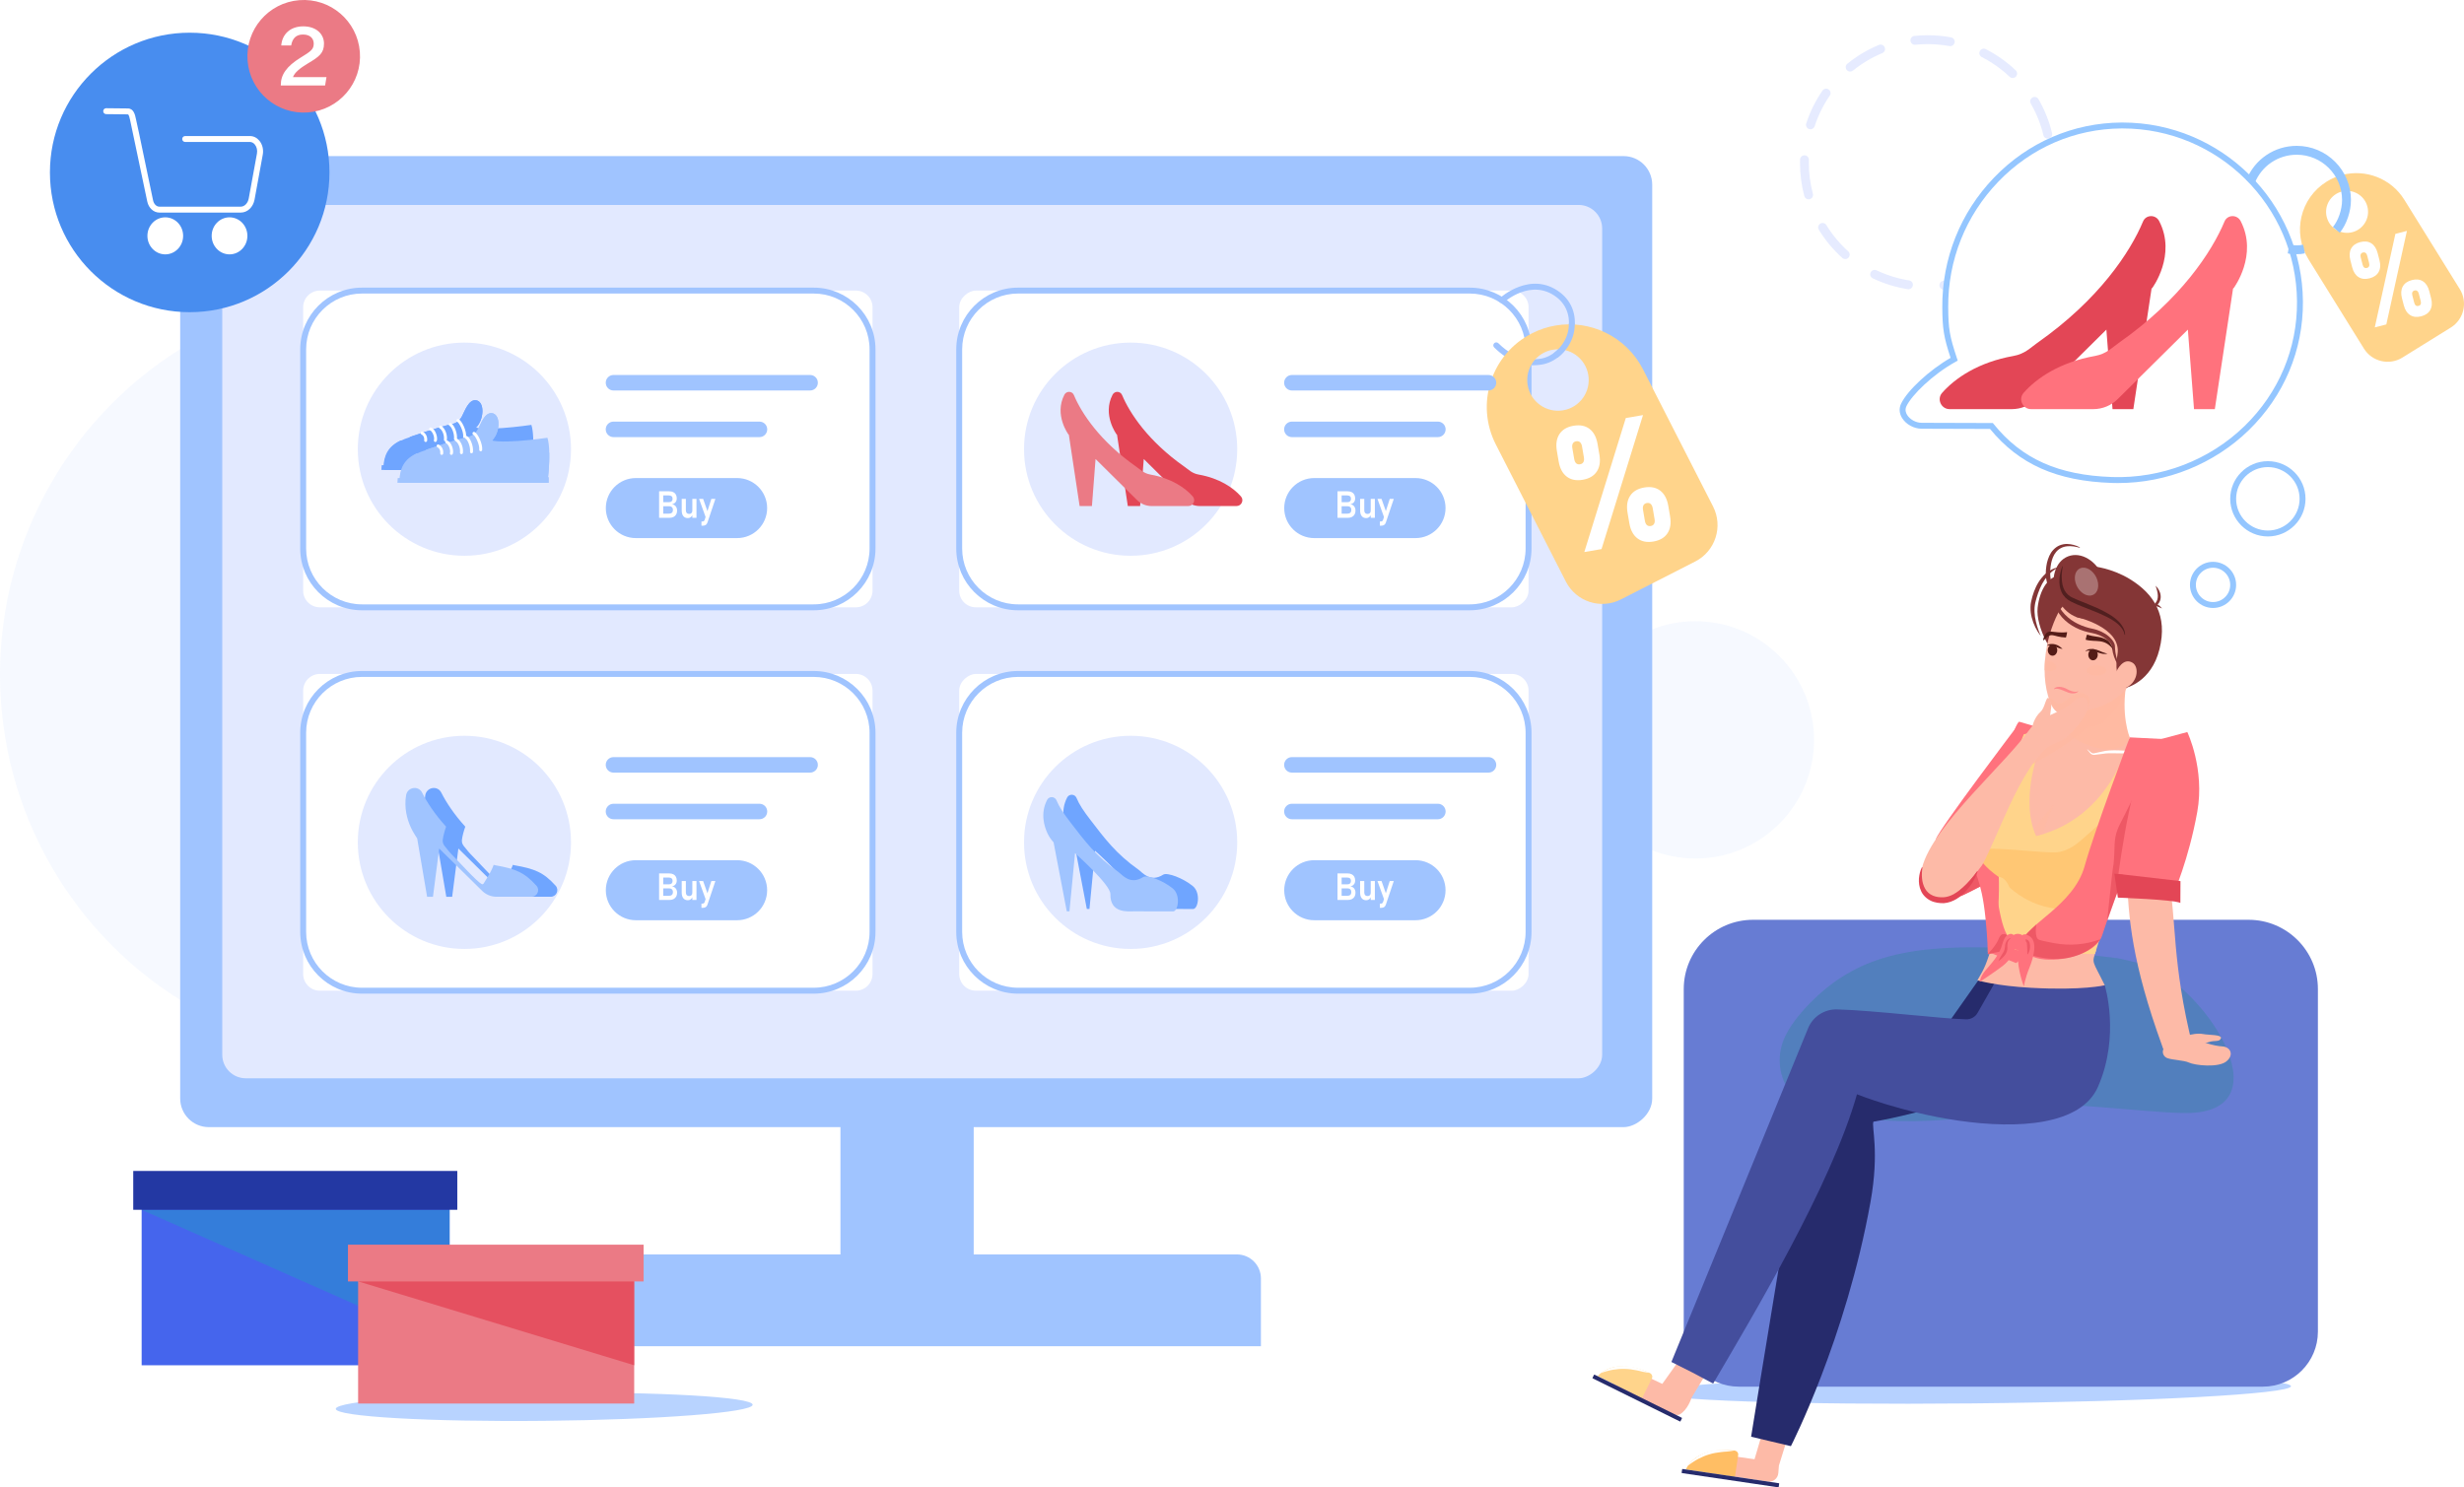 <?xml version="1.0" encoding="UTF-8"?>
<svg xmlns="http://www.w3.org/2000/svg" xmlns:xlink="http://www.w3.org/1999/xlink" viewBox="0 0 2934.37 1771.54">
  <defs>
    <style>
      .cls-1, .cls-2, .cls-3, .cls-4, .cls-5, .cls-6, .cls-7, .cls-8, .cls-9, .cls-10, .cls-11, .cls-12, .cls-13, .cls-14, .cls-15, .cls-16, .cls-17, .cls-18, .cls-19, .cls-20, .cls-21, .cls-22, .cls-23, .cls-24, .cls-25, .cls-26, .cls-27, .cls-28, .cls-29, .cls-30, .cls-31, .cls-32, .cls-33, .cls-34, .cls-35, .cls-36, .cls-37, .cls-38 {
        stroke-width: 0px;
      }

      .cls-1, .cls-24 {
        fill: #a0c4ff;
      }

      .cls-2, .cls-39, .cls-8, .cls-13, .cls-14, .cls-16, .cls-17, .cls-25, .cls-28, .cls-40, .cls-33 {
        mix-blend-mode: multiply;
      }

      .cls-2, .cls-17, .cls-28 {
        opacity: .5;
      }

      .cls-2, .cls-22 {
        fill: #6fa5ff;
      }

      .cls-3 {
        fill: #24858b;
      }

      .cls-3, .cls-41, .cls-34 {
        opacity: .3;
      }

      .cls-39, .cls-16 {
        opacity: .7;
      }

      .cls-4 {
        fill: #2338a3;
      }

      .cls-5 {
        fill: #511f1f;
      }

      .cls-6 {
        fill: #444e9d;
      }

      .cls-7, .cls-8, .cls-11 {
        fill: #e34656;
      }

      .cls-7, .cls-20 {
        opacity: .8;
      }

      .cls-8, .cls-13, .cls-14, .cls-40 {
        opacity: .6;
      }

      .cls-9 {
        fill: #fdbaa7;
      }

      .cls-10 {
        fill: #262b6c;
      }

      .cls-42 {
        mask: url(#mask-2);
      }

      .cls-43 {
        isolation: isolate;
      }

      .cls-12 {
        fill: #abbdff;
      }

      .cls-13, .cls-27 {
        fill: #843636;
      }

      .cls-14, .cls-37 {
        fill: #ffbe64;
      }

      .cls-15 {
        fill: #ffd48b;
      }

      .cls-44 {
        mask: url(#mask-3);
      }

      .cls-16, .cls-17, .cls-30 {
        fill: #ffbaa2;
      }

      .cls-18 {
        fill: #541c17;
      }

      .cls-19 {
        fill: #488def;
      }

      .cls-20 {
        fill: #3083d6;
      }

      .cls-21 {
        fill: #eb7a85;
      }

      .cls-23 {
        fill: url(#linear-gradient-2);
      }

      .cls-24 {
        opacity: .1;
      }

      .cls-25 {
        fill: url(#linear-gradient);
      }

      .cls-26 {
        fill: #94c6ff;
      }

      .cls-28 {
        fill: #73a8ff;
      }

      .cls-45 {
        filter: url(#luminosity-noclip);
      }

      .cls-29, .cls-34 {
        fill: #fff;
      }

      .cls-46 {
        mask: url(#mask-1);
      }

      .cls-47 {
        mask: url(#mask);
      }

      .cls-31 {
        fill: #677cd3;
      }

      .cls-32 {
        fill: #4565ed;
      }

      .cls-33 {
        fill: url(#linear-gradient-3);
      }

      .cls-34 {
        mix-blend-mode: screen;
      }

      .cls-35 {
        fill: url(#linear-gradient-4);
      }

      .cls-36 {
        fill: #e2e9ff;
      }

      .cls-48 {
        filter: url(#luminosity-noclip-3);
      }

      .cls-38 {
        fill: #ff727d;
      }
    </style>
    <filter id="luminosity-noclip" x="1080.23" y="192.3" width="1810.74" height="1409.87" color-interpolation-filters="sRGB" filterUnits="userSpaceOnUse">
      <feFlood flood-color="#fff" result="bg"/>
      <feBlend in="SourceGraphic" in2="bg"/>
    </filter>
    <filter id="luminosity-noclip-2" x="1080.23" y="-9099.46" width="1810.74" height="32766" color-interpolation-filters="sRGB" filterUnits="userSpaceOnUse">
      <feFlood flood-color="#fff" result="bg"/>
      <feBlend in="SourceGraphic" in2="bg"/>
    </filter>
    <mask id="mask-1" x="1080.23" y="-9099.46" width="1810.74" height="32766" maskUnits="userSpaceOnUse"/>
    <linearGradient id="linear-gradient" x1="589.1" y1="1057.7" x2="2721.78" y2="813.97" gradientUnits="userSpaceOnUse">
      <stop offset=".22" stop-color="#666"/>
      <stop offset=".48" stop-color="#3e3e3e"/>
      <stop offset=".83" stop-color="#111"/>
      <stop offset="1" stop-color="#000"/>
    </linearGradient>
    <mask id="mask" x="1080.23" y="192.3" width="1810.74" height="1409.87" maskUnits="userSpaceOnUse">
      <g class="cls-45">
        <g class="cls-46">
          <polygon class="cls-25" points="1080.23 1602.17 1080.23 194.03 1885.96 192.3 2890.97 1602.17 1080.23 1602.17"/>
        </g>
      </g>
    </mask>
    <linearGradient id="linear-gradient-2" x1="589.1" y1="1057.7" x2="2721.78" y2="813.97" gradientUnits="userSpaceOnUse">
      <stop offset=".22" stop-color="#73a8ff"/>
      <stop offset=".23" stop-color="#76aaff"/>
      <stop offset=".6" stop-color="#bfd7ff"/>
      <stop offset=".87" stop-color="#edf4ff"/>
      <stop offset="1" stop-color="#fff"/>
    </linearGradient>
    <filter id="luminosity-noclip-3" x="264.69" y="244.11" width="1643.33" height="1040.25" color-interpolation-filters="sRGB" filterUnits="userSpaceOnUse">
      <feFlood flood-color="#fff" result="bg"/>
      <feBlend in="SourceGraphic" in2="bg"/>
    </filter>
    <filter id="luminosity-noclip-4" x="264.69" y="-9099.46" width="1643.33" height="32766" color-interpolation-filters="sRGB" filterUnits="userSpaceOnUse">
      <feFlood flood-color="#fff" result="bg"/>
      <feBlend in="SourceGraphic" in2="bg"/>
    </filter>
    <mask id="mask-3" x="264.69" y="-9099.46" width="1643.33" height="32766" maskUnits="userSpaceOnUse"/>
    <linearGradient id="linear-gradient-3" x1="1694.47" y1="207.68" x2="443.54" y2="1352.53" gradientTransform="translate(322.12 1850.58) rotate(-90)" gradientUnits="userSpaceOnUse">
      <stop offset="0" stop-color="#000"/>
      <stop offset=".28" stop-color="#181818"/>
      <stop offset=".85" stop-color="#555"/>
      <stop offset="1" stop-color="#666"/>
    </linearGradient>
    <mask id="mask-2" x="264.69" y="244.11" width="1643.33" height="1040.25" maskUnits="userSpaceOnUse">
      <g class="cls-48">
        <g class="cls-44">
          <rect class="cls-33" x="566.23" y="-57.43" width="1040.25" height="1643.33" rx="28.02" ry="28.02" transform="translate(1850.58 -322.12) rotate(90)"/>
        </g>
      </g>
    </mask>
    <linearGradient id="linear-gradient-4" x1="1694.47" y1="207.68" x2="443.54" y2="1352.53" gradientTransform="translate(322.12 1850.58) rotate(-90)" gradientUnits="userSpaceOnUse">
      <stop offset="0" stop-color="#fff"/>
      <stop offset=".21" stop-color="#e6f0ff"/>
      <stop offset=".64" stop-color="#a9c9ff"/>
      <stop offset="1" stop-color="#73a8ff"/>
    </linearGradient>
  </defs>
  <g class="cls-43">
    <g id="objects">
      <g>
        <g>
          <g>
            <circle class="cls-24" cx="457.33" cy="803.44" r="457.33"/>
            <circle class="cls-24" cx="2019.01" cy="881.27" r="141.32" transform="translate(-31.8 1685.78) rotate(-45)"/>
            <g class="cls-41">
              <path class="cls-12" d="M2314.94,345.06c-2.62,0-4.89-1.94-5.24-4.61-.38-2.9,1.66-5.55,4.56-5.93,13.52-1.76,26.68-5.47,39.11-11.01,2.68-1.19,5.79.01,6.99,2.68,1.19,2.67-.01,5.8-2.68,6.99-13.37,5.96-27.51,9.94-42.05,11.83-.23.03-.46.04-.69.04ZM2272.8,344.51c-.27,0-.55-.02-.83-.06-14.47-2.27-28.51-6.63-41.72-12.94-2.64-1.26-3.75-4.42-2.49-7.05,1.26-2.64,4.41-3.75,7.05-2.49,12.29,5.87,25.34,9.92,38.8,12.04,2.89.45,4.86,3.16,4.4,6.05-.41,2.61-2.66,4.47-5.22,4.47ZM2391.16,311.12c-1.49,0-2.98-.63-4.02-1.85-1.9-2.22-1.64-5.56.58-7.46,10.37-8.86,19.39-19.14,26.82-30.55,1.59-2.45,4.87-3.15,7.32-1.55,2.45,1.59,3.14,4.87,1.55,7.32-7.98,12.26-17.67,23.31-28.81,32.83-1,.85-2.22,1.27-3.43,1.27ZM2197.49,308.57c-1.26,0-2.53-.45-3.54-1.36-10.89-9.81-20.29-21.11-27.94-33.57-1.53-2.49-.75-5.75,1.74-7.27,2.49-1.53,5.75-.75,7.27,1.74,7.12,11.6,15.87,22.11,26.01,31.25,2.17,1.96,2.35,5.3.39,7.47-1.04,1.16-2.48,1.75-3.93,1.75ZM2436.64,241.15c-.5,0-1-.07-1.5-.22-2.8-.83-4.4-3.77-3.57-6.57,3.84-13,5.79-26.53,5.79-40.22,0-2.92,2.37-5.29,5.29-5.29s5.29,2.37,5.29,5.29c0,14.71-2.1,29.25-6.23,43.22-.68,2.3-2.79,3.79-5.07,3.79ZM2153.86,237.43c-2.34,0-4.47-1.56-5.11-3.93-3.41-12.78-5.14-26.02-5.14-39.37,0-1.34.02-2.67.05-4,.07-2.92,2.63-5.23,5.42-5.15,2.92.07,5.23,2.5,5.15,5.42-.03,1.24-.05,2.48-.05,3.73,0,12.42,1.61,24.75,4.79,36.64.75,2.82-.92,5.72-3.74,6.48-.46.12-.92.18-1.37.18ZM2438.63,165.17c-2.39,0-4.56-1.63-5.14-4.06-3.16-13.23-8.23-25.93-15.05-37.74-1.46-2.53-.6-5.76,1.93-7.23,2.53-1.46,5.76-.6,7.23,1.93,7.34,12.69,12.79,26.35,16.19,40.58.68,2.84-1.07,5.7-3.92,6.37-.41.1-.83.15-1.23.15ZM2156.06,154.01c-.54,0-1.09-.08-1.64-.26-2.78-.9-4.3-3.89-3.4-6.67,4.52-13.91,11.03-27.08,19.35-39.16,1.66-2.41,4.95-3.02,7.36-1.36,2.41,1.66,3.01,4.95,1.36,7.36-7.74,11.24-13.8,23.5-18,36.43-.73,2.23-2.8,3.66-5.03,3.66ZM2396.9,92.91c-1.31,0-2.62-.48-3.64-1.45-9.9-9.4-21.06-17.3-33.17-23.49-2.6-1.33-3.63-4.51-2.31-7.12,1.33-2.61,4.52-3.63,7.12-2.31,13.02,6.65,25.01,15.14,35.65,25.24,2.12,2.01,2.21,5.36.19,7.48-1.04,1.1-2.44,1.65-3.84,1.65ZM2203.37,85.26c-1.54,0-3.07-.67-4.11-1.96-1.84-2.27-1.49-5.6.78-7.44,11.4-9.24,24.02-16.76,37.53-22.35,2.69-1.12,5.79.16,6.91,2.86,1.12,2.7-.16,5.79-2.86,6.91-12.56,5.21-24.31,12.2-34.91,20.8-.98.79-2.16,1.18-3.33,1.18ZM2322.58,54.99c-.32,0-.64-.03-.97-.09-8.48-1.56-17.22-2.24-25.88-2.35-4.91,0-9.87.26-14.74.76-2.9.29-5.5-1.81-5.81-4.72-.3-2.9,1.81-5.5,4.72-5.81,5.23-.54,10.55-.82,15.83-.82,9.37,0,18.71.85,27.8,2.53,2.87.53,4.77,3.29,4.24,6.16-.47,2.55-2.69,4.33-5.19,4.33Z"/>
            </g>
          </g>
          <g>
            <g class="cls-47">
              <polygon class="cls-23" points="1080.23 1602.17 1080.23 194.03 1885.96 192.3 2890.97 1602.17 1080.23 1602.17"/>
            </g>
            <g>
              <rect class="cls-1" x="1000.89" y="1247.33" width="158.68" height="246.84"/>
              <path class="cls-1" d="M701.49,1494.17h771.59c15.75,0,28.54,12.79,28.54,28.54v80.77h-828.67v-80.77c0-15.75,12.79-28.54,28.54-28.54Z"/>
              <rect class="cls-1" x="512.8" y="-112.28" width="1156.61" height="1753.03" rx="34.11" ry="34.11" transform="translate(1855.34 -326.87) rotate(90)"/>
              <rect class="cls-36" x="566.23" y="-57.43" width="1040.25" height="1643.33" rx="28.02" ry="28.02" transform="translate(1850.58 -322.12) rotate(90)"/>
            </g>
            <g class="cls-42">
              <rect class="cls-35" x="566.23" y="-57.43" width="1040.25" height="1643.33" rx="28.02" ry="28.02" transform="translate(1850.58 -322.12) rotate(90)"/>
            </g>
            <g>
              <circle class="cls-19" cx="225.91" cy="205.4" r="166.45"/>
              <circle class="cls-21" cx="361.69" cy="67.06" r="67.06" transform="translate(-4.11 28.26) rotate(-4.45)"/>
              <path class="cls-29" d="M334.4,101.81v-.57c0-12.2,6.81-22.26,23.62-32.62,12.24-7.5,15.6-9.89,15.6-16.59,0-5.44-3.39-10.91-12.84-10.91-8.25,0-12.64,4.75-14.01,13h-11.82c1.02-13.27,10.66-22.73,26.19-22.73s24.7,9.19,24.7,20.53-5.72,15.63-19,23.52c-9.51,5.69-16.02,10.96-17.91,16.42h39.88l-1.65,9.94h-52.76Z"/>
              <g>
                <path class="cls-29" d="M286.7,253.2h-96.9c-6.88,0-12.81-5.43-14.44-13.2l-20.33-96.56c-.64-3.05-1.52-7.22-2.87-7.22l-25.76-.27c-1.95-.02-3.51-1.62-3.49-3.56.02-1.93,1.6-3.49,3.53-3.49.04,0,25.76.27,25.76.27,7.04,0,8.6,7.41,9.74,12.83l3.76,17.27,16.57,79.29c.93,4.47,4.03,7.59,7.53,7.59h96.9c4.49,0,8.5-4.12,9.53-9.8l9.77-53.47c.73-3.98-.24-8.02-2.57-10.82-1.59-1.91-3.65-2.96-5.79-2.96h-77.12c-1.95,0-3.53-1.58-3.53-3.53s1.58-3.53,3.53-3.53h77.12c4.27,0,8.25,1.95,11.21,5.5,3.66,4.39,5.19,10.6,4.09,16.61l-9.77,53.47c-1.68,9.17-8.45,15.58-16.47,15.58Z"/>
                <path class="cls-29" d="M252.08,280.92c0,12.18,9.52,22.06,21.27,22.06s21.27-9.88,21.27-22.06-9.52-22.06-21.27-22.06-21.27,9.88-21.27,22.06Z"/>
                <path class="cls-29" d="M175.56,280.92c0,12.18,9.52,22.06,21.27,22.06s21.27-9.88,21.27-22.06-9.52-22.06-21.27-22.06-21.27,9.88-21.27,22.06Z"/>
              </g>
            </g>
            <g>
              <g>
                <g>
                  <path class="cls-29" d="M531.29,195.73h337.56c10.96,0,19.86,8.9,19.86,19.86v638.34c0,10.96-8.9,19.86-19.86,19.86h-337.56c-10.96,0-19.86-8.9-19.86-19.86V215.58c0-10.96,8.9-19.86,19.86-19.86Z" transform="translate(1234.82 -165.32) rotate(90)"/>
                  <path class="cls-1" d="M969.08,726.92H431.06c-40.55,0-73.54-32.99-73.54-73.54v-237.24c0-40.55,32.99-73.54,73.54-73.54h538.02c40.55,0,73.54,32.99,73.54,73.54v237.24c0,40.55-32.99,73.54-73.54,73.54ZM431.06,349.64c-36.66,0-66.49,29.83-66.49,66.49v237.24c0,36.66,29.83,66.49,66.49,66.49h538.02c36.66,0,66.49-29.83,66.49-66.49v-237.24c0-36.66-29.83-66.49-66.49-66.49H431.06Z"/>
                </g>
                <g>
                  <circle class="cls-36" cx="553.06" cy="535.03" r="126.95"/>
                  <g>
                    <path class="cls-22" d="M457.33,559.71h175.5s5.12-37.35,0-53.63c0,0-68.14,10.06-71.25,0-1.51-4.95-37.51,7.27-62.62,12.12-8.64,1.63-15.57,3.79-21.14,6.48-15.01,7.11-19.88,17.81-20.44,32.24-.05.9-.05,1.84-.05,2.79Z"/>
                    <path class="cls-22" d="M538.99,504.92c4.81-1.07,8.6-4.27,11.15-9.06,3.56-6.68,7.98-20.07,16.57-19.12,10.06,1.11,10.17,20.31,1.8,30.74-14.45,18.01-71.78,16.66-80.78,13.18,0,0,32.82-11.65,51.27-15.74Z"/>
                    <path class="cls-22" d="M538.99,504.92c4.81-1.07,8.6-4.27,11.15-9.06,3.56-6.68,7.98-20.07,16.57-19.12,10.06,1.11,10.17,20.31,1.8,30.74-14.45,18.01-71.78,16.66-80.78,13.18,0,0,32.82-11.65,51.27-15.74Z"/>
                    <polygon class="cls-22" points="634.51 552.98 454.58 554.07 454.2 559.69 634.51 559.69 634.51 552.98"/>
                    <g>
                      <path class="cls-22" d="M502.64,515.79s5.04,2.2,4.29,8.89l-4.29-8.89Z"/>
                      <path class="cls-29" d="M506.94,526.44c-.07,0-.13,0-.2-.01-.97-.11-1.66-.98-1.56-1.95.58-5.25-3.1-7.01-3.26-7.08-.88-.4-1.28-1.44-.88-2.33.39-.88,1.42-1.28,2.3-.9,2.15.94,6.04,4.38,5.34,10.7-.1.9-.86,1.57-1.75,1.57Z"/>
                    </g>
                    <g>
                      <path class="cls-22" d="M512.81,511c3.95,1.29,6.95,9.84,5.65,13.67l-5.65-13.67Z"/>
                      <path class="cls-29" d="M518.46,526.44c-.19,0-.38-.03-.57-.09-.92-.31-1.42-1.32-1.1-2.24.58-1.7-.04-5.17-1.42-7.91-.94-1.87-2.1-3.19-3.11-3.52-.93-.3-1.43-1.3-1.13-2.22.3-.92,1.3-1.43,2.22-1.13,2.49.81,4.19,3.33,5.17,5.29,1.54,3.09,2.64,7.57,1.6,10.62-.25.74-.93,1.2-1.67,1.2Z"/>
                    </g>
                    <g>
                      <path class="cls-22" d="M524.49,508.73c3.35,1.79,6.64,8.43,5.95,15.06l-5.95-15.06Z"/>
                      <path class="cls-29" d="M530.44,525.56c-.06,0-.12,0-.18,0-.97-.1-1.67-.97-1.57-1.94.64-6.16-2.55-12.01-5.03-13.33-.86-.46-1.18-1.53-.72-2.38.46-.86,1.53-1.18,2.38-.72,3.94,2.11,7.65,9.36,6.88,16.8-.09.91-.86,1.58-1.75,1.58Z"/>
                    </g>
                    <g>
                      <path class="cls-22" d="M536.15,505.58c3.35,1.79,6.95,10.57,6.27,17.21l-6.27-17.21Z"/>
                      <path class="cls-29" d="M542.42,524.56c-.06,0-.12,0-.18,0-.97-.1-1.67-.97-1.57-1.94.64-6.17-2.87-14.15-5.34-15.47-.86-.46-1.18-1.53-.72-2.38.46-.86,1.53-1.18,2.38-.72,4.22,2.25,7.91,11.99,7.19,18.94-.09.91-.86,1.58-1.75,1.58Z"/>
                    </g>
                    <g>
                      <path class="cls-22" d="M545.35,500.81c3.35,1.79,8.71,12.95,8.03,19.59l-8.03-19.59Z"/>
                      <path class="cls-29" d="M553.37,522.16c-.06,0-.12,0-.18,0-.97-.1-1.67-.97-1.57-1.94.64-6.21-4.64-16.54-7.1-17.86-.86-.46-1.18-1.53-.72-2.38.46-.86,1.53-1.18,2.38-.72,4.08,2.18,9.69,14.21,8.95,21.33-.09.91-.86,1.58-1.75,1.58Z"/>
                    </g>
                    <path class="cls-22" d="M456.59,556.92c2.51.9,5.32,1.84,8.34,2.79h38.97c.8-1.53,1.11-3.53.8-5.95-3.01-25.6-27.67-29.08-27.67-29.08-15.01,7.11-19.88,17.81-20.44,32.24Z"/>
                    <path class="cls-22" d="M598.19,552.97l34.9,4.48c.7-5.64,2.31-20.33,1.96-33.66h-.6c-30.93,1.05-36.25,29.18-36.25,29.18Z"/>
                  </g>
                  <g>
                    <path class="cls-1" d="M476.42,575.07h175.5s5.12-37.35,0-53.63c0,0-68.14,10.06-71.25,0-1.51-4.95-37.51,7.27-62.62,12.12-8.64,1.63-15.57,3.79-21.14,6.48-15.01,7.11-19.88,17.81-20.44,32.24-.05.9-.05,1.84-.05,2.79Z"/>
                    <path class="cls-1" d="M558.08,520.29c4.81-1.07,8.6-4.27,11.15-9.06,3.56-6.68,7.98-20.07,16.57-19.12,10.06,1.11,10.17,20.31,1.8,30.74-14.45,18.01-71.78,16.66-80.78,13.18,0,0,32.82-11.65,51.27-15.74Z"/>
                    <path class="cls-1" d="M558.08,520.29c4.81-1.07,8.6-4.27,11.15-9.06,3.56-6.68,7.98-20.07,16.57-19.12,10.06,1.11,10.17,20.31,1.8,30.74-14.45,18.01-71.78,16.66-80.78,13.18,0,0,32.82-11.65,51.27-15.74Z"/>
                    <polygon class="cls-1" points="653.6 568.34 473.67 569.44 473.29 575.05 653.6 575.05 653.6 568.34"/>
                    <g>
                      <path class="cls-1" d="M521.73,531.16s5.04,2.19,4.29,8.89l-4.29-8.89Z"/>
                      <path class="cls-29" d="M526.03,541.8c-.07,0-.13,0-.2-.01-.97-.11-1.66-.98-1.56-1.95.58-5.25-3.1-7.01-3.26-7.08-.88-.4-1.28-1.44-.88-2.33.4-.88,1.43-1.29,2.3-.9,2.15.94,6.04,4.38,5.34,10.7-.1.9-.86,1.57-1.75,1.57Z"/>
                    </g>
                    <g>
                      <path class="cls-1" d="M531.9,526.37c3.95,1.29,6.95,9.84,5.65,13.67l-5.65-13.67Z"/>
                      <path class="cls-29" d="M537.55,541.8c-.19,0-.38-.03-.57-.09-.92-.31-1.42-1.32-1.1-2.24.58-1.7-.04-5.17-1.41-7.91-.94-1.87-2.1-3.19-3.11-3.52-.92-.3-1.43-1.3-1.13-2.22.3-.92,1.29-1.43,2.22-1.13,2.49.82,4.19,3.33,5.17,5.3,1.54,3.09,2.64,7.57,1.6,10.62-.25.74-.94,1.2-1.67,1.2Z"/>
                    </g>
                    <g>
                      <path class="cls-1" d="M543.58,524.09c3.35,1.79,6.64,8.43,5.95,15.06l-5.95-15.06Z"/>
                      <path class="cls-29" d="M549.53,540.92c-.06,0-.12,0-.18,0-.97-.1-1.67-.97-1.57-1.94.64-6.16-2.55-12.01-5.03-13.33-.86-.46-1.18-1.53-.72-2.38.46-.86,1.53-1.18,2.38-.72,3.94,2.1,7.65,9.36,6.88,16.8-.09.91-.86,1.58-1.75,1.58Z"/>
                    </g>
                    <g>
                      <path class="cls-1" d="M555.24,520.95c3.35,1.79,6.95,10.57,6.27,17.21l-6.27-17.21Z"/>
                      <path class="cls-29" d="M561.5,539.92c-.06,0-.12,0-.18,0-.97-.1-1.67-.97-1.57-1.94.64-6.17-2.87-14.15-5.34-15.48-.86-.46-1.18-1.53-.72-2.38.46-.86,1.53-1.18,2.38-.73,4.22,2.25,7.91,11.99,7.19,18.95-.09.91-.86,1.58-1.75,1.58Z"/>
                    </g>
                    <g>
                      <path class="cls-1" d="M564.44,516.17c3.35,1.79,8.71,12.95,8.03,19.59l-8.03-19.59Z"/>
                      <path class="cls-29" d="M572.46,537.53c-.06,0-.12,0-.18,0-.97-.1-1.67-.97-1.57-1.94.64-6.21-4.64-16.54-7.1-17.86-.86-.46-1.18-1.53-.72-2.38.46-.86,1.53-1.18,2.38-.73,4.08,2.18,9.69,14.21,8.95,21.33-.09.91-.86,1.58-1.75,1.58Z"/>
                    </g>
                    <path class="cls-1" d="M475.68,572.28c2.51.9,5.32,1.84,8.34,2.79h38.97c.8-1.53,1.1-3.53.8-5.95-3.01-25.6-27.67-29.08-27.67-29.08-15.01,7.11-19.88,17.81-20.44,32.24Z"/>
                    <path class="cls-1" d="M617.28,568.33l34.9,4.48c.7-5.64,2.31-20.33,1.96-33.66h-.6c-30.93,1.05-36.25,29.18-36.25,29.18Z"/>
                  </g>
                </g>
                <g>
                  <path class="cls-1" d="M964.76,465.11h-234.15c-5.1,0-9.23-4.13-9.23-9.23s4.13-9.23,9.23-9.23h234.15c5.1,0,9.23,4.13,9.23,9.23s-4.13,9.23-9.23,9.23Z"/>
                  <path class="cls-1" d="M904.46,520.65h-173.86c-5.1,0-9.23-4.13-9.23-9.23s4.13-9.23,9.23-9.23h173.86c5.1,0,9.23,4.13,9.23,9.23s-4.13,9.23-9.23,9.23Z"/>
                </g>
                <g>
                  <path class="cls-1" d="M877.83,640.93h-120.6c-19.75,0-35.76-16.01-35.76-35.76s16.01-35.76,35.76-35.76h120.6c19.75,0,35.76,16.01,35.76,35.76s-16.01,35.76-35.76,35.76Z"/>
                  <g>
                    <path class="cls-29" d="M784.92,585.19h4.92v31.59h-4.92v-31.59ZM787.4,611.87h8.88c1.72,0,3.01-.38,3.85-1.14.84-.76,1.26-1.82,1.26-3.18,0-1.01-.17-1.81-.5-2.48-.33-.66-.84-1.17-1.53-1.53-.69-.35-1.54-.53-2.57-.53h-9.39v-4.87h9.39c1.37,0,2.41-.35,3.12-1.04.72-.7,1.08-1.7,1.08-3.02s-.38-2.29-1.14-2.96c-.76-.67-1.88-1.01-3.35-1.01h-9.11v-4.91h9.58c1.95,0,3.59.34,4.93,1.03,1.35.69,2.36,1.67,3.04,2.94.68,1.27,1.02,2.8,1.02,4.58,0,1.16-.22,2.21-.65,3.16-.43.95-1.08,1.74-1.92,2.38-.85.64-1.89,1.07-3.11,1.31,1.27.19,2.36.63,3.27,1.31.91.69,1.61,1.57,2.09,2.63.48,1.06.72,2.26.72,3.57,0,1.82-.36,3.34-1.09,4.64-.72,1.29-1.76,2.29-3.12,2.99-1.36.7-2.97,1.04-4.83,1.04h-9.93v-4.91Z"/>
                    <path class="cls-29" d="M816.81,607.94c0,1.33.34,2.37,1.01,3.1.67.73,1.63,1.1,2.85,1.1s2.17-.34,2.84-1.03c.66-.69.99-1.68.99-2.96l.29,4.82c-.41,1.17-1.1,2.16-2.07,2.95-.97.8-2.15,1.19-3.54,1.19-2.33,0-4.14-.79-5.41-2.37-1.28-1.58-1.91-3.81-1.91-6.69v-13.82h4.94v13.71ZM824.5,594.23h4.93v22.55h-4.93v-22.55Z"/>
                    <path class="cls-29" d="M832.53,594.23h4.82l6.91,19.6-2.96,4.8-8.77-24.4ZM851.96,594.23l-9.35,27.83c-.34,1.03-.78,1.84-1.31,2.45-.53.6-1.19,1.03-1.98,1.29-.79.26-1.75.39-2.9.39h-1.06v-5.02h1.06c.7,0,1.27-.15,1.71-.45.44-.3.79-.82,1.07-1.54l7.95-24.94h4.82Z"/>
                  </g>
                </g>
              </g>
              <g>
                <g>
                  <rect class="cls-29" x="1292.69" y="195.73" width="377.27" height="678.05" rx="19.86" ry="19.86" transform="translate(2016.08 -946.58) rotate(90)"/>
                  <path class="cls-1" d="M1750.34,726.92h-538.02c-40.55,0-73.54-32.99-73.54-73.54v-237.24c0-40.55,32.99-73.54,73.54-73.54h538.02c40.55,0,73.54,32.99,73.54,73.54v237.24c0,40.55-32.99,73.54-73.54,73.54ZM1212.32,349.64c-36.66,0-66.49,29.83-66.49,66.49v237.24c0,36.66,29.83,66.49,66.49,66.49h538.02c36.66,0,66.49-29.83,66.49-66.49v-237.24c0-36.66-29.83-66.49-66.49-66.49h-538.02Z"/>
                </g>
                <g>
                  <circle class="cls-36" cx="1346.46" cy="535.03" r="126.95"/>
                  <path class="cls-11" d="M1324.93,470.21c2.46-4.74,9.29-4.61,11.35.31,8.95,21.4,30.97,55.07,74.59,85.62,4.6,3.22,8.64,7.71,16.72,9.15,24.74,4.39,41.12,15.65,50.25,26,3.93,4.45.65,11.47-5.29,11.47h-43.78c-6.46,0-12.65-2.55-17.24-7.09l-49.42-48.94-4.34,56.04h-14.66l-12.83-84.91c.05,0-.61-.61-.61-.61,0,0-17.15-23.14-4.74-47.02Z"/>
                  <path class="cls-21" d="M1267.53,470.21c2.46-4.74,9.29-4.61,11.35.31,8.95,21.4,30.97,55.07,74.59,85.62,4.6,3.22,8.64,7.71,16.72,9.15,24.74,4.39,41.12,15.65,50.25,26,3.93,4.45.65,11.47-5.29,11.47h-43.78c-6.46,0-12.65-2.55-17.24-7.09l-49.42-48.94-4.33,56.04h-14.66l-12.83-84.91c.05,0-.61-.61-.61-.61,0,0-17.15-23.14-4.74-47.02Z"/>
                </g>
                <g>
                  <path class="cls-1" d="M1825.15,435.1c-10.96,0-27.33-3.19-45.73-21.26-1.39-1.36-1.41-3.6-.04-4.99,1.36-1.39,3.6-1.41,4.99-.04,22.23,21.83,40.87,19.63,48.83,18.68,15.5-1.83,28.87-14.44,33.55-31.4,4.57-16.58-.27-32.3-12.96-42.05-30.29-23.3-62.4,5.82-62.72,6.11-1.43,1.33-3.66,1.24-4.98-.19-1.32-1.43-1.24-3.66.19-4.98.36-.34,36.84-33.42,71.81-6.53,15.04,11.57,20.82,30.08,15.46,49.52-5.43,19.7-21.2,34.37-39.25,36.5-2.34.28-5.43.64-9.15.64Z"/>
                  <path class="cls-15" d="M2040.08,603.27l-83.4-163.3c-20.06-39.3-62.9-59.31-104.24-52.23-9.54,1.63-19.09,4.71-28.18,9.39-48.4,24.68-67.59,83.97-42.85,132.36l83.4,163.3c12.23,23.94,41.58,33.43,65.51,21.2l88.56-45.2c23.94-12.23,33.43-41.58,21.2-65.51ZM1861.59,488.72c-19.94,3.41-38.88-9.99-42.29-29.93-3.4-19.88,10-38.82,29.94-42.23,19.94-3.41,38.82,10,42.22,29.88,3.41,19.94-9.93,38.87-29.87,42.28Z"/>
                  <path class="cls-1" d="M1853.44,426.2c-1.11,0-2.2-.52-2.89-1.5-1.12-1.59-.74-3.79.86-4.91.26-.19,16.76-12.2,16.92-33.34.01-1.94,1.59-3.5,3.53-3.5,1.97.01,3.54,1.6,3.53,3.55-.18,24.93-19.11,38.49-19.91,39.06-.61.43-1.32.64-2.02.64Z"/>
                </g>
                <path class="cls-29" d="M1865.84,567.71c-5.01-3.82-8.21-9.8-9.61-17.95l-2.16-12.62c-1.39-8.15-.36-14.86,3.09-20.13,3.45-5.27,9.03-8.56,16.72-9.88,7.76-1.33,14.13-.08,19.1,3.75,4.98,3.83,8.18,9.88,9.59,18.16l2.13,12.42c1.4,8.21.38,14.94-3.08,20.17-3.46,5.24-9.04,8.51-16.74,9.83-7.69,1.32-14.05.07-19.06-3.75ZM1885.69,550.38c.78-1.41.97-3.3.56-5.66l-2.23-13.03c-.38-2.22-1.17-3.87-2.38-4.95-1.21-1.07-2.74-1.45-4.6-1.13-1.86.32-3.18,1.19-3.96,2.6-.78,1.42-.97,3.27-.58,5.56l2.21,12.93c.42,2.43,1.22,4.16,2.42,5.2,1.2,1.04,2.73,1.4,4.59,1.09,1.86-.32,3.18-1.18,3.96-2.6ZM1936.16,497.92l20.49-3.51-49.4,159.61-20.49,3.51,49.4-159.61ZM1950.01,641.25c-5.01-3.82-8.21-9.8-9.61-17.95l-2.16-12.62c-1.4-8.15-.37-14.86,3.09-20.13,3.46-5.27,9.03-8.56,16.73-9.88,7.76-1.33,14.13-.08,19.11,3.75,4.98,3.83,8.18,9.88,9.6,18.16l2.12,12.42c1.41,8.21.38,14.94-3.08,20.17-3.46,5.24-9.04,8.51-16.73,9.83-7.7,1.32-14.05.07-19.06-3.75ZM1969.86,623.92c.78-1.41.97-3.3.56-5.66l-2.23-13.03c-.38-2.22-1.18-3.87-2.38-4.95-1.21-1.07-2.74-1.45-4.6-1.13-1.86.32-3.18,1.19-3.96,2.6-.78,1.42-.97,3.27-.59,5.56l2.21,12.93c.42,2.43,1.22,4.16,2.42,5.2,1.2,1.04,2.73,1.4,4.59,1.09,1.86-.32,3.18-1.18,3.96-2.6Z"/>
                <g>
                  <path class="cls-1" d="M1772.65,465.11h-234.15c-5.1,0-9.23-4.13-9.23-9.23s4.13-9.23,9.23-9.23h234.15c5.1,0,9.23,4.13,9.23,9.23s-4.13,9.23-9.23,9.23Z"/>
                  <path class="cls-1" d="M1712.36,520.65h-173.86c-5.1,0-9.23-4.13-9.23-9.23s4.13-9.23,9.23-9.23h173.86c5.1,0,9.23,4.13,9.23,9.23s-4.13,9.23-9.23,9.23Z"/>
                </g>
                <g>
                  <path class="cls-1" d="M1685.73,640.93h-120.6c-19.75,0-35.76-16.01-35.76-35.76s16.01-35.76,35.76-35.76h120.6c19.75,0,35.76,16.01,35.76,35.76s-16.01,35.76-35.76,35.76Z"/>
                  <g>
                    <path class="cls-29" d="M1592.82,585.19h4.92v31.59h-4.92v-31.59ZM1595.3,611.87h8.88c1.72,0,3.01-.38,3.85-1.14.84-.76,1.26-1.82,1.26-3.18,0-1.01-.17-1.81-.5-2.48-.33-.66-.84-1.17-1.53-1.53-.69-.35-1.54-.53-2.57-.53h-9.39v-4.87h9.39c1.37,0,2.41-.35,3.12-1.04.72-.7,1.08-1.7,1.08-3.02s-.38-2.29-1.14-2.96c-.76-.67-1.88-1.01-3.35-1.01h-9.1v-4.91h9.58c1.95,0,3.59.34,4.93,1.03,1.35.69,2.36,1.67,3.04,2.94s1.02,2.8,1.02,4.58c0,1.16-.22,2.21-.65,3.16-.43.95-1.08,1.74-1.92,2.38-.85.64-1.89,1.07-3.11,1.31,1.27.19,2.36.63,3.27,1.31.91.69,1.61,1.57,2.09,2.63.48,1.06.72,2.26.72,3.57,0,1.82-.36,3.34-1.09,4.64-.72,1.29-1.76,2.29-3.12,2.99-1.36.7-2.97,1.04-4.83,1.04h-9.93v-4.91Z"/>
                    <path class="cls-29" d="M1624.71,607.94c0,1.33.34,2.37,1.01,3.1.67.73,1.63,1.1,2.85,1.1s2.17-.34,2.84-1.03c.66-.69.99-1.68.99-2.96l.29,4.82c-.41,1.17-1.1,2.16-2.07,2.95-.97.8-2.15,1.19-3.54,1.19-2.33,0-4.14-.79-5.41-2.37-1.28-1.58-1.91-3.81-1.91-6.69v-13.82h4.95v13.71ZM1632.4,594.23h4.93v22.55h-4.93v-22.55Z"/>
                    <path class="cls-29" d="M1640.43,594.23h4.82l6.91,19.6-2.96,4.8-8.77-24.4ZM1659.86,594.23l-9.35,27.83c-.34,1.03-.78,1.84-1.31,2.45-.53.6-1.19,1.03-1.98,1.29-.79.26-1.75.39-2.9.39h-1.06v-5.02h1.06c.7,0,1.27-.15,1.71-.45.44-.3.79-.82,1.07-1.54l7.95-24.94h4.82Z"/>
                  </g>
                </g>
              </g>
              <g>
                <g>
                  <rect class="cls-29" x="1292.69" y="652.37" width="377.27" height="678.05" rx="19.86" ry="19.86" transform="translate(2472.72 -489.94) rotate(90)"/>
                  <path class="cls-1" d="M1750.34,1183.55h-538.02c-40.55,0-73.54-32.99-73.54-73.54v-237.24c0-40.55,32.99-73.54,73.54-73.54h538.02c40.55,0,73.54,32.99,73.54,73.54v237.24c0,40.55-32.99,73.54-73.54,73.54ZM1212.32,806.28c-36.66,0-66.49,29.83-66.49,66.49v237.24c0,36.66,29.83,66.49,66.49,66.49h538.02c36.66,0,66.49-29.83,66.49-66.49v-237.24c0-36.66-29.83-66.49-66.49-66.49h-538.02Z"/>
                </g>
                <g>
                  <circle class="cls-36" cx="1346.46" cy="1003.35" r="126.95"/>
                  <path class="cls-22" d="M1270.84,949.94c2.4-4.62,9.19-4.34,11.18.46,3.33,8.03,8.18,15.29,16.68,26.35,16.82,21.9,30.27,40.17,57.31,59.27,4.56,3.22,13.7,15.63,29.29,5.79,4.72-2.98,23.73,4.13,35.27,13.65,9.72,8.03,6.21,27.27.32,27.27l-47.12-.09c-6.4,0-28.13,2.65-27.56-20.65.27-10.97-42.1-48.63-42.1-48.63l-6.66,69.28h-3.17l-15.71-82.15c-2.81-3.08-5.24-6.5-7.04-10.26-4.14-8.65-8.98-24.32-.67-40.29Z"/>
                  <path class="cls-1" d="M1246.99,952.8c2.4-4.62,9.19-4.34,11.18.46,3.33,8.03,8.18,15.3,16.68,26.35,16.82,21.9,30.27,40.17,57.31,59.27,4.56,3.22,13.7,15.63,29.29,5.79,4.72-2.98,23.73,4.13,35.27,13.65,9.72,8.03,6.21,27.27.32,27.27l-47.12-.09c-6.41,0-28.13,2.65-27.56-20.65.27-10.97-42.1-48.63-42.1-48.63l-6.66,69.28h-3.17l-15.71-82.15c-2.81-3.08-5.24-6.5-7.04-10.26-4.14-8.65-8.98-24.32-.67-40.29Z"/>
                </g>
                <g>
                  <path class="cls-1" d="M1772.65,920.27h-234.15c-5.1,0-9.23-4.13-9.23-9.23s4.13-9.23,9.23-9.23h234.15c5.1,0,9.23,4.13,9.23,9.23s-4.13,9.23-9.23,9.23Z"/>
                  <path class="cls-1" d="M1712.36,975.82h-173.86c-5.1,0-9.23-4.13-9.23-9.23s4.13-9.23,9.23-9.23h173.86c5.1,0,9.23,4.13,9.23,9.23s-4.13,9.23-9.23,9.23Z"/>
                </g>
                <g>
                  <path class="cls-1" d="M1685.73,1096.1h-120.6c-19.75,0-35.76-16.01-35.76-35.76s16.01-35.76,35.76-35.76h120.6c19.75,0,35.76,16.01,35.76,35.76s-16.01,35.76-35.76,35.76Z"/>
                  <g>
                    <path class="cls-29" d="M1592.82,1040.36h4.92v31.59h-4.92v-31.59ZM1595.3,1067.04h8.88c1.72,0,3.01-.38,3.85-1.14.84-.76,1.26-1.82,1.26-3.18,0-1.01-.17-1.81-.5-2.48-.33-.66-.84-1.17-1.53-1.53-.69-.35-1.54-.53-2.57-.53h-9.39v-4.87h9.39c1.37,0,2.41-.35,3.12-1.04.72-.7,1.08-1.7,1.08-3.02s-.38-2.29-1.14-2.96c-.76-.67-1.88-1.01-3.35-1.01h-9.1v-4.91h9.58c1.95,0,3.59.34,4.93,1.03,1.35.69,2.36,1.67,3.04,2.94.68,1.27,1.02,2.8,1.02,4.58,0,1.16-.22,2.21-.65,3.16-.43.95-1.08,1.74-1.92,2.38-.85.64-1.89,1.07-3.11,1.31,1.27.19,2.36.63,3.27,1.31.91.69,1.61,1.57,2.09,2.63.48,1.06.72,2.26.72,3.57,0,1.82-.36,3.34-1.09,4.64-.72,1.29-1.76,2.29-3.12,2.99-1.36.7-2.97,1.04-4.83,1.04h-9.93v-4.91Z"/>
                    <path class="cls-29" d="M1624.71,1063.11c0,1.33.34,2.37,1.01,3.1.67.73,1.63,1.1,2.85,1.1s2.17-.34,2.84-1.03c.66-.69.99-1.68.99-2.96l.29,4.82c-.41,1.17-1.1,2.16-2.07,2.95-.97.8-2.15,1.19-3.54,1.19-2.33,0-4.14-.79-5.41-2.37-1.28-1.58-1.91-3.81-1.91-6.69v-13.82h4.95v13.71ZM1632.4,1049.4h4.93v22.55h-4.93v-22.55Z"/>
                    <path class="cls-29" d="M1640.43,1049.4h4.82l6.91,19.6-2.96,4.8-8.77-24.4ZM1659.86,1049.4l-9.35,27.83c-.34,1.03-.78,1.84-1.31,2.45-.53.6-1.19,1.03-1.98,1.29-.79.26-1.75.39-2.9.39h-1.06v-5.02h1.06c.7,0,1.27-.15,1.71-.45.44-.3.79-.82,1.07-1.54l7.95-24.94h4.82Z"/>
                  </g>
                </g>
              </g>
              <g>
                <g>
                  <path class="cls-29" d="M531.29,652.37h337.56c10.96,0,19.86,8.9,19.86,19.86v638.34c0,10.96-8.9,19.86-19.86,19.86h-337.56c-10.96,0-19.86-8.9-19.86-19.86v-638.34c0-10.96,8.9-19.86,19.86-19.86Z" transform="translate(1691.46 291.32) rotate(90)"/>
                  <path class="cls-1" d="M969.08,1183.55H431.06c-40.55,0-73.54-32.99-73.54-73.54v-237.24c0-40.55,32.99-73.54,73.54-73.54h538.02c40.55,0,73.54,32.99,73.54,73.54v237.24c0,40.55-32.99,73.54-73.54,73.54ZM431.06,806.28c-36.66,0-66.49,29.83-66.49,66.49v237.24c0,36.66,29.83,66.49,66.49,66.49h538.02c36.66,0,66.49-29.83,66.49-66.49v-237.24c0-36.66-29.83-66.49-66.49-66.49H431.06Z"/>
                </g>
                <g>
                  <circle class="cls-36" cx="553.06" cy="1003.35" r="126.95"/>
                  <path class="cls-22" d="M661.67,1054.94c-14.51-16.14-25.34-20.12-48.65-24.26-.81-.14-1.55-.34-2.28-.54-2.78,8-7.48,15.02-11.93,22.22-.48.78-1.48,1.12-2.29.7-5.97-3.1-27.77-27.34-32.87-32.37-4.52-4.45-7.51-8.09-11.43-13.11-3.64-4.68-1.87-9.08-.59-14.89.6-2.72,1.63-5.37,2.49-8.02-13.47-14.81-22.7-28.93-28.61-40.6-4.44-8.76-17.38-6.57-19.05,3.11-.64,3.7-.86,7.39-.8,10.93.23,13.06,4.48,25.73,11.53,36.71l2.47,3.85,11.83,69.48h6.98l7.41-57.46,51.1,50.36c4.59,4.54,10.78,7.09,17.24,7.09h41.6c6.84,0,10.44-8.12,5.87-13.21Z"/>
                  <path class="cls-1" d="M638.82,1054.94c-14.51-16.14-25.34-20.12-48.65-24.26-.81-.14-1.55-.34-2.28-.54-2.78,8-7.48,15.02-11.93,22.22-.48.78-1.48,1.12-2.29.7-5.97-3.1-27.77-27.34-32.87-32.37-4.52-4.45-7.51-8.09-11.43-13.11-3.64-4.68-1.87-9.08-.59-14.89.6-2.72,1.63-5.37,2.49-8.02-13.47-14.81-22.7-28.93-28.61-40.6-4.44-8.76-17.38-6.57-19.05,3.11-.64,3.7-.86,7.39-.8,10.93.23,13.06,4.48,25.73,11.53,36.71l2.47,3.85,11.83,69.48h6.98l7.41-57.46,51.1,50.36c4.59,4.54,10.78,7.09,17.24,7.09h41.6c6.84,0,10.44-8.12,5.87-13.21Z"/>
                </g>
                <g>
                  <path class="cls-1" d="M964.76,920.27h-234.15c-5.1,0-9.23-4.13-9.23-9.23s4.13-9.23,9.23-9.23h234.15c5.1,0,9.23,4.13,9.23,9.23s-4.13,9.23-9.23,9.23Z"/>
                  <path class="cls-1" d="M904.46,975.82h-173.86c-5.1,0-9.23-4.13-9.23-9.23s4.13-9.23,9.23-9.23h173.86c5.1,0,9.23,4.13,9.23,9.23s-4.13,9.23-9.23,9.23Z"/>
                </g>
                <g>
                  <path class="cls-1" d="M877.83,1096.1h-120.6c-19.75,0-35.76-16.01-35.76-35.76s16.01-35.76,35.76-35.76h120.6c19.75,0,35.76,16.01,35.76,35.76s-16.01,35.76-35.76,35.76Z"/>
                  <g>
                    <path class="cls-29" d="M784.92,1040.36h4.92v31.59h-4.92v-31.59ZM787.4,1067.04h8.88c1.72,0,3.01-.38,3.85-1.14.84-.76,1.26-1.82,1.26-3.18,0-1.01-.17-1.81-.5-2.48-.33-.66-.84-1.17-1.53-1.53-.69-.35-1.54-.53-2.57-.53h-9.39v-4.87h9.39c1.37,0,2.41-.35,3.12-1.04.72-.7,1.08-1.7,1.08-3.02s-.38-2.29-1.14-2.96c-.76-.67-1.88-1.01-3.35-1.01h-9.11v-4.91h9.58c1.95,0,3.59.34,4.93,1.03,1.35.69,2.36,1.67,3.04,2.94.68,1.27,1.02,2.8,1.02,4.58,0,1.16-.22,2.21-.65,3.16-.43.95-1.08,1.74-1.92,2.38-.85.64-1.89,1.07-3.11,1.31,1.27.19,2.36.63,3.27,1.31.91.69,1.61,1.57,2.09,2.63.48,1.06.72,2.26.72,3.57,0,1.82-.36,3.34-1.09,4.64-.72,1.29-1.76,2.29-3.12,2.99-1.36.7-2.97,1.04-4.83,1.04h-9.93v-4.91Z"/>
                    <path class="cls-29" d="M816.81,1063.11c0,1.33.34,2.37,1.01,3.1.67.73,1.63,1.1,2.85,1.1s2.17-.34,2.84-1.03c.66-.69.99-1.68.99-2.96l.29,4.82c-.41,1.17-1.1,2.16-2.07,2.95-.97.8-2.15,1.19-3.54,1.19-2.33,0-4.14-.79-5.41-2.37-1.28-1.58-1.91-3.81-1.91-6.69v-13.82h4.94v13.71ZM824.5,1049.4h4.93v22.55h-4.93v-22.55Z"/>
                    <path class="cls-29" d="M832.53,1049.4h4.82l6.91,19.6-2.96,4.8-8.77-24.4ZM851.96,1049.4l-9.35,27.83c-.34,1.03-.78,1.84-1.31,2.45-.53.6-1.19,1.03-1.98,1.29-.79.26-1.75.39-2.9.39h-1.06v-5.02h1.06c.7,0,1.27-.15,1.71-.45.44-.3.79-.82,1.07-1.54l7.95-24.94h4.82Z"/>
                  </g>
                </g>
              </g>
            </g>
          </g>
          <g>
            <g>
              <rect class="cls-32" x="168.69" y="1418.99" width="366.73" height="207.21"/>
              <polygon class="cls-20" points="168.69 1441 535.42 1603.55 535.42 1441 168.69 1441"/>
              <rect class="cls-4" x="158.68" y="1394.73" width="385.91" height="46.27"/>
            </g>
            <g>
              <ellipse class="cls-28" cx="648.06" cy="1675.68" rx="248.25" ry="16.72" transform="translate(-16.59 6.51) rotate(-.57)"/>
              <rect class="cls-21" x="426.49" y="1497.14" width="328.78" height="174.63"/>
              <rect class="cls-21" x="414.39" y="1482.55" width="352.06" height="43.78"/>
              <polygon class="cls-7" points="426.66 1526.33 755.27 1626.19 755.27 1526.33 426.66 1526.33"/>
            </g>
          </g>
        </g>
        <g>
          <g>
            <path class="cls-2" d="M2728.31,1651.15c-.33,9.25-170.11,18.41-379.21,20.46-209.1,2.06-378.35-3.77-378.01-13.02.33-9.25,170.11-18.41,379.21-20.46s378.35,3.77,378.01,13.02Z"/>
            <path class="cls-31" d="M2087.66,1095.58h590.22c45.53,0,82.5,36.97,82.5,82.5v408.08c0,36.15-29.35,65.5-65.5,65.5h-624.22c-36.15,0-65.5-29.35-65.5-65.5v-408.08c0-45.53,36.97-82.5,82.5-82.5Z"/>
            <path class="cls-3" d="M2122.62,1242.62c-8.84,27,1,57.75,23.8,70.07,52.93,28.58,171.46,29.48,257.18,7.01,41.97-11,147.43,5.95,199.67,6.04,123.08.19,18.52-159.72-56.76-178.75-2.6-.66-22.67-5.46-25.43-5.8-201.99-24.68-275.41-12.52-332.32,25.58-23.15,15.5-57.11,48.28-66.13,75.85Z"/>
          </g>
          <g>
            <g>
              <path class="cls-9" d="M2411.88,874.65s-18.9,6.98-53.03,63.95c-21.21,35.41-34.05,51.72-49,77.25.34,8.58-21.95,33.04-19.09,41.08,5.27,14.78,23.46,12.6,39.45,12.6,17.31-13.25,45.96-26.07,58.35-45.6,40.9-64.47,57.82-135.16,23.33-149.29Z"/>
              <path class="cls-38" d="M2423.06,872.59l-19.7-9.18s-93.72,123.42-97.76,135.9c-4.03,12.48,24.6,70.23,24.6,70.23,0,0,50.7-20.14,69.5-46.45,18.8-26.32,67.58-147.87,23.36-150.5Z"/>
              <path class="cls-8" d="M2393.4,901.21s-48.96,99.19-66.01,117.57l8.67,48.26,48.72-24.52,22.17-104.33-13.55-36.98Z"/>
              <path class="cls-38" d="M2437.57,869.29s-33.69,50.82-41.95,62.5c-9.91,13.98-19.81,21.32-19.81,21.32,0,0,19.93-87.91,28.78-93.5l32.98,9.69Z"/>
            </g>
            <g>
              <g>
                <path class="cls-9" d="M2037.55,1730.7l51.93,7.43,13.41-45.59,29.41,8.65-13.77,44.38-.75,9.16c-.52,6.33-6.28,10.91-12.57,9.98l-72.78-10.75,5.11-23.27Z"/>
                <path class="cls-10" d="M2373.22,1143.2l-58.31,82.77-147.71,3.98c-21.99,109.77-81.81,481.34-81.81,481.34l47.39,11.23s65.58-127.88,94.81-290.99c10.83-60.44.93-89.7,3.48-95.48,0,0,215.09-35.14,221.26-125.13.23-3.4,39.16-66.86,39.19-70l-118.32,2.29Z"/>
                <g>
                  <path class="cls-37" d="M2007.7,1750.31s10.21-27.97,57.84-22.55c2.8.32,4.85,2.68,4.47,5.23l-3.83,25.96-58.48-8.64Z"/>
                  <rect class="cls-10" x="2002.35" y="1758.18" width="116.82" height="4.93" rx=".49" ry=".49" transform="translate(279.3 -282.15) rotate(8.4)"/>
                  <path class="cls-29" d="M2010.34,1745.28c3.02-4.01,6.82-7.36,10.99-10.11,4.18-2.75,8.76-4.87,13.56-6.3,4.81-1.43,9.83-2.01,14.81-2.05,5-.06,9.94.46,14.92.67l-.02.35c-2.52.55-5.01.72-7.52,1.08-2.5.16-5.01.29-7.35.63-4.73.61-9.41,1.26-13.86,2.69-4.5,1.26-8.81,3.08-13.02,5.25-2.09,1.12-4.18,2.3-6.19,3.65-2.13,1.23-4.02,2.77-6.03,4.33l-.29-.2Z"/>
                </g>
              </g>
              <g>
                <path class="cls-9" d="M1946.05,1632.6l33.57,15.75,26.03-36.51,33.6,11.94-24.92,41.39s-4.08,13.92-14.1,19.69c-10.02,5.78-79.27-36.78-79.27-36.78l25.08-15.48Z"/>
                <path class="cls-6" d="M2506.54,1173.57l-128.26-7.77c-11.06,19.46-18.79,32.99-23.2,40.68-2.77,4.84-7.95,7.74-13.52,7.63-28.79-.59-109.74-10.6-153.71-11.81-15.09-.41-28.86,8.48-34.58,22.45l-162.82,397.52c16.79,8.17,33.37,16.77,49.76,25.72,47.18-80.72,140.23-235.37,171.27-344.57,0,0,52.74,21.43,120.62,31.34,71.89,10.49,146.35,5.3,166.32-40.12,26.85-61.07,8.12-121.06,8.12-121.06Z"/>
                <g>
                  <path class="cls-15" d="M1902.67,1639.03s18.31-23.48,61.97-3.68c2.57,1.16,3.79,4.04,2.65,6.35l-11.62,23.52-53-26.19Z"/>
                  <rect class="cls-10" x="1891.58" y="1662.7" width="116.82" height="4.93" rx=".49" ry=".49" transform="translate(939.44 -691.53) rotate(26.3)"/>
                  <path class="cls-29" d="M1906.73,1635.06c4.11-2.88,8.75-4.9,13.56-6.24,4.82-1.33,9.84-1.95,14.84-1.83,5.01.12,9.97,1.1,14.73,2.61,4.78,1.48,9.32,3.5,13.99,5.22l-.13.33c-2.56-.25-4.99-.86-7.49-1.28-2.43-.62-4.86-1.26-7.19-1.66-4.69-.88-9.34-1.69-14.02-1.7-4.67-.18-9.33.22-14.01.99-2.33.42-4.68.91-7.01,1.57-2.4.52-4.68,1.4-7.07,2.27l-.21-.28Z"/>
                </g>
              </g>
              <path class="cls-9" d="M2496.39,1131.71c-7.51.29-15.02.53-22.54.73-13.86.36-27.73.56-41.6.61-9.81.04-19.58-.06-29.25-1.86-8.39-1.56-16.8-4.4-23.75-9.48-1.58-1.16-3-2.45-4.36-3.8-.18.62-.33,1.26-.52,1.88-9.5,30.59-9.97,31.37-19.48,47.89,0,0,21.83,6.59,63.55,8.89,62.06,3.43,88.11-3.01,88.11-3.01-14.95-30.66-15.8-25.28-10.15-41.86Z"/>
            </g>
            <g>
              <path class="cls-38" d="M2395.63,920.8s65.81,156.98,21.23,212.92l-15.86,13.42-33.83-13.42s0-14.35-2.6-39.67c-4.97-48.42-13.64-53.15-19.03-78.98-5.04-24.17-8.7-27.92,26.8-66.35,4.75-5.14,9.18-19.49,11.25-27.7,6.89-27.33,12.04-.22,12.04-.22Z"/>
              <g>
                <path class="cls-15" d="M2586.62,888.08l-63.79-9.81-54.5-15.97-58.07,12.22s-9.48,20.02-14.62,46.28c-5.46,27.9-26.42,36.31-37.51,56.37-13.72,24.82-9.59,44.55,22.25,67.29,0,0,1.75,43.6-6.01,75.34,2.81,3.23,9.04,4.47,13,6.62,16.69,9.06,37.79,6.58,56.11,6.42,18.72-.16,32.68,4.1,51.39,3.38,1.8-5.57,7.11-22.26,9.61-32.87,7.08-30.02,26.94-53.01,42.38-90.91,9.65-23.69,63.13-102.08,39.78-124.37Z"/>
                <path class="cls-14" d="M2473.59,1107.95s5.18,21.91-30.74,4.59c-6.63-3.2,18.42-20.95,10.2-28.99-2.03-1.99-30.37-.51-59.53-26.14-1.09-.96-4.26-12.24-13.15-12.95,0,0-7.52-4.23-15.63-12.97-27.23-29.33-21.76-13.9-19.2-16.42,11.01-10.85,92.79,3.27,107.79-.42,16.19-3.98,23.19-12.27,45.09-31.66-2.04,7.65-23.84,122.99-24.83,124.96Z"/>
                <g>
                  <path class="cls-9" d="M2519.32,864.33l16.95,13.94s-19.61,94.58-111.2,117.5c0,0-25.12-40.74,12.5-126.48-.78.45,11.53-2.04,35.89-8.9,23.07-6.5,45.86,3.94,45.86,3.94Z"/>
                  <path class="cls-17" d="M2433.28,993.46s2.36-14.96,12.86-34.75c0,0-20.7,20.66-23.63,31.48l2.56,5.58,8.21-2.31Z"/>
                </g>
                <path class="cls-29" d="M2559.84,896.75c-6.42.55-12.8.8-19.13.76-6.33.05-12.64-.17-18.9-.24-3.13-.13-6.24-.11-9.31-.09-1.5.04-3.05.05-4.43.22-1.41.14-3.08.44-4.62.6l-9.61,1.17c-1.1.03-2.16-.26-3.06-.78-.45-.26-.85-.58-1.2-.94l-.81-.92c-1.07-1.19-2.1-2.43-3.09-3.71l.23-.27,3.62,3.09c1.13,1.13,2.52,1.92,4.08,1.68l9.29-2.01c6.16-1.68,12.66-1.63,18.98-1.57,12.71.35,25.36,1.4,38,2.65l-.04.35Z"/>
              </g>
              <g>
                <path class="cls-38" d="M2536.27,878.27s-41.87,110.85-53.71,153.45c-13.05,46.96-70.33,69.97-75.61,91.45,0,0,1.01,15.34,23.49,19.06,25.19,4.17,65.95-6.24,72.99-28.07,37.02-114.86,102.49-231.4,91.04-232.95l-58.2-2.94Z"/>
                <path class="cls-8" d="M2516.23,1034.15c1.05-4.63,1.63-14.54,1.72-18.32.39-15.18.45-22.29,7.47-35.75,9.79-18.75,21.92-44.83,27.84-55.87,15.44-28.75-12.46,65.46-19.29,101.36-.91,4.79-24.63,71.85-24.63,71.85,0,0,6.36-60.98,6.88-63.27Z"/>
                <path class="cls-8" d="M2412.62,1113.2s11.7-11.41,12.44-12.04c0,0-2.68,15.87,3.07,18.17,2.21.88,9.65,2.45,17.98,4.04,18.5,3.54,37.63,1.94,55.27-4.66,0,0-25.52,37.03-85.43,18.1-17.24-5.45-3.32-23.61-3.32-23.61Z"/>
              </g>
            </g>
            <g>
              <g>
                <path class="cls-30" d="M2478.59,795.61s-3.21,51.87-16.28,70.61c-8.45,12.1,61.14,45.06,73.96,12.05,0,0-11.3-27.12-3.19-67.72,3.3-16.55-50.13-38.66-54.49-14.93Z"/>
                <path class="cls-16" d="M2437.57,869.29c8.07-1.32,16.29-3.33,26.77-6.39l2.89-7.14,5.5-17.59-2.06-9.33,63.73-25.84s-2.61,7.66-3.27,18.88c0,0-5.16,22.64-28.59,39.92-3.18,2.34-7.05,3.6-11,3.56l-1.35.2c-3.28.48-6.26,2.07-8.64,4.37-16.74,16.22-59.05,39.54-59.05,39.54-22.21-9.26,14.21-38.21,14.21-38.21l.85-1.98Z"/>
              </g>
              <path class="cls-5" d="M2451.24,700.76c-4.46,21.34,3.79,41.12,18.43,44.18,14.64,3.06,30.12-11.76,34.58-33.1,4.46-21.34-5.42-38.64-20.06-41.7-14.64-3.06-28.49,9.28-32.95,30.62Z"/>
              <g>
                <path class="cls-27" d="M2426.59,724c-2.44,22.07,18.01,62.04,33.14,63.72,15.14,1.67,16.27-36.77,18.71-58.84,2.44-22.07-7.85-41.31-22.99-42.99-15.14-1.67-26.42,16.04-28.86,38.11Z"/>
                <path class="cls-13" d="M2462.97,713.13s-17.11,19.01-24.14,49.85c0,0-5.42-30.37,14.12-53.7l3.49-3.44,6.52,7.29Z"/>
                <path class="cls-27" d="M2452.34,675.7c-7.61,2.95-13.22,8.77-17.54,15.11-4.33,6.41-7.19,13.75-9.42,21.25-.5,1.89-1.1,3.8-1.52,5.67-.36,1.84-.7,3.69-.84,5.59-.29,3.79-.07,7.65.46,11.52,1.21,7.72,3.66,15.37,6.96,22.78-5.09-6.37-8.74-13.92-10.85-22-1.02-4.05-1.52-8.28-1.43-12.55.06-1.07.07-2.14.18-3.21l.52-3.19c.42-2.07.99-4.03,1.48-6.05,2.29-7.94,5.67-15.8,11.06-22.32,2.6-3.31,5.82-6.14,9.33-8.43,3.54-2.2,7.5-3.93,11.61-4.16Z"/>
              </g>
              <path class="cls-9" d="M2546.76,801.17c-12.86,19.04-24.19,33.18-48.85,41.57-16.61,5.66-39.06,7.58-43.44,7.16-6.9-.64-11.97-8.69-15.46-20.96-2.85-10.01-4.09-20.44-4.13-30.84,0-4.09.17-8.22.55-12.27,1.7-20.95,7.96-40.84,15.59-55.67,14.4-28.07,87.48-58.61,106.35-.17,6.56,20.32,1.36,53.45-10.61,71.17Z"/>
              <path class="cls-16" d="M2439.92,831.88s4.1-.59,7.37,3.98c7.02,9.82,20.51-12.46,31.51-10.31,9.04,1.77,12.65,6.67,7,20.04-6.61,15.67-33.6,4.55-38.29,0-4.69-4.55-7.6-13.71-7.6-13.71Z"/>
              <g>
                <path class="cls-27" d="M2448.84,709.67c7.69,20.01,26.47,31.4,41.95,25.45,15.47-5.95,21.78-26.99,14.09-47-7.69-20.01-26.47-31.4-41.95-25.45-15.47,5.95-21.78,26.99-14.09,47Z"/>
                <path class="cls-27" d="M2472.54,734.87s55.07,12.05,49.1,45.02c-5.49,30.32,9.96,39.4,9.96,39.4,0,0,30.32-6.44,40.12-45.98,9.95-40.13-6.26-65.8-35.45-83.63-21.6-13.19-43.69-15.15-43.69-15.15-1.99,5.47-20.04,60.34-20.04,60.34Z"/>
                <path class="cls-34" d="M2471.09,690.97c1.23,9.15,8.38,17.38,15.97,18.39,7.6,1.01,12.76-5.59,11.53-14.74-1.23-9.15-8.38-17.38-15.97-18.39-7.6-1.01-12.76,5.59-11.53,14.74Z"/>
                <path class="cls-27" d="M2448.39,682.84c-4.59,12.51-3.28,26.35,2.59,37.56,5.7,11.46,15.98,19.89,27.8,24.57,2.94,1.22,5.98,2.21,9.07,3.02,1.58.4,3.04.71,4.74,1.06,1.7.37,3.39.8,5.05,1.37,6.6,2.26,12.85,5.9,17.47,11.4,1.14,1.4,2.19,2.96,2.88,4.79.78,1.79.78,4.07.77,5.44.13,3.17.64,6.38,1.38,9.52.71,3.16,1.69,6.28,3.08,9.22,1.4,2.91,3.1,5.78,5.76,7.81-2.99-1.55-5.23-4.28-6.99-7.14-1.8-2.87-3.2-5.97-4.34-9.17-1.09-3.21-1.9-6.53-2.35-9.96-.19-1.92-.23-3.03-.85-4.29-.56-1.25-1.44-2.43-2.46-3.53-4.26-4.37-9.89-7.6-15.87-9.34-1.5-.44-3.02-.84-4.56-1.14-1.55-.3-3.33-.65-4.96-1.05-3.33-.82-6.61-1.85-9.8-3.13-6.34-2.66-12.4-6.2-17.52-10.91-5.14-4.69-9.25-10.48-12-16.78-2.81-6.29-4.28-13.19-4.08-20.01.33-6.78,1.85-13.55,5.2-19.33Z"/>
                <path class="cls-27" d="M2567.13,697.64c1.52,1.48,2.81,3.19,3.88,5.07.95,1.93,1.81,4,2.05,6.27.26,2.23.12,4.64-.78,6.82-.87,2.21-2.23,4.1-4.35,5.54l-.25-2.47c2.69,1.5,5.23,3.33,6.97,5.9-1.37-.68-2.69-1.28-4.05-1.8-1.34-.53-2.72-1.05-4.04-1.49l-2.06-.7,1.81-1.77c1.14-1.11,2.15-2.78,2.72-4.41.56-1.68.81-3.48.72-5.34,0-1.87-.46-3.76-.87-5.7l-.83-2.92c-.35-.96-.65-1.96-.93-2.99Z"/>
                <path class="cls-27" d="M2478.7,732.16c-10.1-2.82-19.67-8.07-27.48-15.69-3.95-3.77-7.29-8.28-9.94-13.25-2.61-5-4.17-10.61-4.82-16.28-.39-5.8.13-11.19,1.28-16.66,1.37-5.38,3.4-11.08,7.68-15.51,2.1-2.18,4.62-4.08,7.43-5.2,2.8-1.12,5.73-1.66,8.55-1.68,5.67.16,10.89,1.61,15.54,4.05l-.15.51c-4.89-1.44-10.03-2.33-15.09-1.77-5.05.49-9.9,2.85-13.09,6.78-3.25,3.89-4.98,8.84-5.98,13.8-.92,5-1.33,10.15-.91,15.2.86,10.16,5.71,19.7,12.57,27.23,6.88,7.55,15.39,13.62,24.62,18l-.21.49Z"/>
                <path class="cls-5" d="M2456.51,674.64c-.88,5.17-1.56,10.29-1.11,15.27.22,4.93,1.3,9.68,3.44,13.52,2.2,3.81,5.38,6.75,9.48,8.54,4.22,2.05,9.21,4.01,13.98,5.85,9.56,3.97,19.44,7.76,28.72,13.36,4.63,2.77,9.15,5.94,12.98,10.01,3.63,4.14,6.82,9.33,6.74,14.84l-.52.09c-.93-5.12-4.2-9.46-8.06-12.85-3.91-3.41-8.44-6.02-13.04-8.41-9.26-4.73-19.09-8.27-28.78-12.14-4.83-1.98-9.68-3.91-14.34-6.35-4.71-2.38-8.74-6.31-10.92-11.17-2.23-4.84-2.79-10.25-2.46-15.47.34-5.25,1.52-10.4,3.42-15.3l.49.2Z"/>
              </g>
              <path class="cls-9" d="M2520.9,798.83s7.56-16.26,18.71-9.45c8.4,5.13,6.58,24.49-9.61,30.64-16.19,6.15-16.18-12.34-9.1-21.19Z"/>
              <g>
                <g>
                  <path class="cls-18" d="M2504.56,760.08c5.91,2.27,8.49,4.17,12.36,13.99-10.5-14.6-21.46-8.64-33.13-12.11,0,0,1.07-5.02,1.71-6.15,8.37,2.93,13.14,2,19.05,4.27Z"/>
                  <path class="cls-18" d="M2442.55,752.28c-6.86-.52-8.1,6.42-9.25,8.75,0,0,.23.07.24,2.03,10.11-11.66,10.62-4.19,26.77-3.69,0,0,1.18-3.73,1.4-6.41-8.21,1.05-13.78-.27-19.17-.68Z"/>
                  <path class="cls-18" d="M2483.44,776.07c1.22-2.17,4.04-2.98,6.39-3.07,2.46-.15,4.86.31,7.13.98,2.36.68,4.38,1.8,6.42,2.58,2.07.79,4.26,1.47,6.5,2.21-2.34.27-4.72.26-7.07-.25-2.4-.46-4.51-1.48-6.6-2.01-2.13-.65-4.27-1.18-6.42-1.44-2.12-.18-4.4-.34-6.35,1Z"/>
                  <path class="cls-18" d="M2486.94,779.89c0,3.65,2.53,6.61,5.64,6.61,3.12,0,5.64-2.96,5.64-6.61,0-3.65-2.53-6.61-5.64-6.61-3.12,0-5.64,2.96-5.64,6.61Z"/>
                  <path class="cls-18" d="M2438.71,774.43c0,3.65,2.53,6.61,5.64,6.61,3.12,0,5.64-2.96,5.64-6.61,0-3.65-2.53-6.61-5.64-6.61-3.12,0-5.64,2.96-5.64,6.61Z"/>
                  <path class="cls-18" d="M2437.44,769.05c1.3-1.16,3.08-1.79,4.83-1.97,1.77-.22,3.57,0,5.27.45,1.72.48,3.29,1.12,4.81,2.15l3.91,3.12c-1.72.08-3.6-.44-5.05-1.17-1.38-.57-2.93-1.15-4.39-1.6-1.49-.46-3-.78-4.55-.99-1.55-.18-3.15-.27-4.84,0Z"/>
                </g>
                <g>
                  <path class="cls-16" d="M2508.39,798.62c0,3.39-5.25,6.13-11.73,6.13s-11.73-2.75-11.73-6.13,5.25-6.13,11.73-6.13,11.73,2.75,11.73,6.13Z"/>
                  <path class="cls-16" d="M2448.67,795.89c-1.02,3.24-6.81,4.34-13.03,2.47-.26-.09-.51-.17-.77-.26,0-4.09.17-8.22.55-12.27,1.24.13,2.51.38,3.79.77,6.22,1.92,10.43,6.05,9.45,9.28Z"/>
                </g>
                <g class="cls-39">
                  <path class="cls-38" d="M2445.97,820.63c1.03-1.42,2.69-2.11,4.32-2.4,1.65-.28,3.34-.17,4.96.16,3.27.64,6.28,2.11,9.11,3.76,1.62.74,3.38,1.34,5.16,1.65,1.77.31,3.68.34,5.27-.51l.18.3c-1.34,1.68-3.75,2.28-5.79,2.32-1.06.06-2.1-.02-3.11-.2-1.04-.17-1.98-.35-3.06-.77l-.19-.1c-1.47-.52-2.83-1.2-4.22-1.73-1.35-.63-2.71-1.06-4.01-1.6-1.32-.45-2.6-.84-3.93-1.07-1.32-.17-2.78-.31-4.39.38l-.3-.19Z"/>
                </g>
              </g>
            </g>
            <g>
              <path class="cls-9" d="M2360.52,1030.47c.16-.29.31-.55.49-.89,17.84-32.21,42.9-109.66,77.03-139.4-12.29-4.48-8.22-18.32-17.08-26.27,0,0-12.36,15.99-14.07,18.06-40.31,48.81-128.02,125.6-118.7,169.58.76,2.83,2.92,6.35,6.07,10.28,20.02,16.89,38.69,5.83,66.25-31.36Z"/>
              <g>
                <path class="cls-9" d="M2431.77,893.89s6.79-4.74,24.64-12.69c7.78-3.47,30.08-28.09,30.29-40.25.22-12.16-10.16-13.05-17.09-5.38-6.94,7.66-32.02,17.93-43.53,23.27-11.51,5.34-7.25,34.45,5.69,35.06Z"/>
                <path class="cls-9" d="M2420.49,865.07s1.59-9.99,9.95-17.64c5-4.58,6.35-19.33,9.48-15.55,3.14,3.79,3.48,8.42,2.32,14.52-1.15,6.1-3.15,31.74-3.15,31.74l-18.6-13.07Z"/>
              </g>
              <path class="cls-11" d="M2289.47,1033.13c-1.35,8.49-1.12,17.78,3.11,25.35,2.1,3.74,5.45,6.72,9.41,8.33,3.94,1.67,8.35,2.14,12.61,1.94,8.62-.54,16.29-5.73,22.78-11.37,6.52-5.8,12.26-12.52,17.21-19.71l.59.38c-2.91,8.73-7.77,16.58-14.1,23.48-3.12,3.52-6.87,6.53-11.07,9.25-4.29,2.54-9.31,4.56-14.98,5-2.89.11-5.19-.14-7.87-.52-2.59-.52-5.27-1.07-7.78-2.37-5.04-2.4-9.51-6.69-11.61-11.68-2.3-4.9-2.78-10.01-2.53-14.75.42-4.77,1.45-9.32,3.54-13.48l.69.14Z"/>
            </g>
            <g>
              <path class="cls-9" d="M2571.34,1042.53c-5.47,5.68-32.84-26.77-37.36-20.3-7.38,10.56,9.65,12.96-.89,20.89,1.31,49.07,5.95,104.01,41.89,202.83,1.29,5.64,7.05,12.03,15.82,14.78,7.85,2.46,22.55-6.24,20.55-14.22-25.31-101.54-18.89-148.62-28.93-202.13-1.3-1.1-4.77-2.22-9.6-3.32-.49.5-1.02.97-1.5,1.47Z"/>
              <g>
                <path class="cls-9" d="M2575.77,1251.83c-.48,3.67,1.72,7.15,5.17,8.48,5.68,2.19,20.01,2.62,25.58,5.23,7.71,3.61,35.12,6.36,44.67-1.16,9.56-7.52,5.43-17.48-4.89-18.01-10.32-.53-26.18-5.76-37.59-11.3-9.2-4.46-31.52,5.86-32.95,16.76Z"/>
                <path class="cls-9" d="M2593.11,1237.74s17.64-8.54,30.79-6.03c6.66,1.27,22.69.47,20.99,5.08-1.7,4.61-7.94,2.2-13.79,4.27-5.85,2.07-36.57,10.52-36.57,10.52l-1.42-13.84Z"/>
              </g>
              <path class="cls-38" d="M2567.25,882.01l37.61-10.08s21.09,44.02,11.87,95.12c-10.35,57.34-28.4,97.84-28.4,97.84,0,0-58.06-24.93-65.48-23.86,0,0,18.31-143.44,44.42-159.01Z"/>
              <path class="cls-11" d="M2596.74,1049.51s-56.08-6.58-70.42-8.14c-4.94-.54-8.37-.73-8.37-.73l4.22,28.53s65.87,2.28,74.42,6.27l.14-25.91Z"/>
            </g>
            <g>
              <path class="cls-38" d="M2375.81,1047.81s6.16,64.86,18.65,70.11c12.49,5.25,18.16,4.16,18.16,4.16,0,0-45.45,16.8-45.45,14.22s2.97-52.87,2.97-52.87l5.67-35.62Z"/>
              <path class="cls-8" d="M2390.45,1113.98s-6.6-5.13-10.05,3.94c-3.45,9.07-13.23,18.38-13.23,18.38l25.12-4.77-1.83-17.55Z"/>
              <g>
                <path class="cls-38" d="M2396.09,1112.49s-7.67-2.25-11.46,11.85c-3.79,14.1-13.66,23.67-20.19,31.53-6.53,7.86-6.65,13.61-6.65,13.61,0,0,19.64-13,27.68-19.34,15.85-12.5,19.69-33.73,10.62-37.64Z"/>
                <path class="cls-38" d="M2406.95,1117.79s.18-8.77,9.91-2.78c9.73,5.99,5.52,23.96,0,37.58-5.52,13.61-6.61,22.33-6.61,22.33,0,0-7.8-19.69-7.26-38.34.54-18.65,3.95-18.78,3.95-18.78Z"/>
                <g class="cls-40">
                  <path class="cls-11" d="M2396.31,1117.3c-2.91.59-4.69,2.91-5.3,5.39-.35,1.25-.44,2.58-.49,3.91,0,1.26.19,2.8,0,4.44-.41,3.29-2.23,6.09-4.16,8.22-1.97,2.18-4.1,4.1-6.63,5.71,1.11-2.78,2.68-5.2,4.15-7.57,1.47-2.38,2.87-4.54,3.39-6.93.59-2.23.35-5.77,1.81-8.51,1.18-2.88,4.28-5.15,7.23-4.66Z"/>
                </g>
                <g class="cls-40">
                  <path class="cls-11" d="M2407.92,1120.17c1.67-1.31,3.92-2.14,6.64-.64,1.42.66,2.25,2.73,2.51,3.63.28,1.05.39,2,.51,2.93.08,1.87-.02,3.67-.49,5.46-.43,1.78-1.11,3.55-2.4,5.26h-.35c.04-3.5.02-7-.27-10.46-.19-1.67-.04-3.63-1.3-4.7-1.26-1.05-3.13-1.24-4.8-1.13l-.04-.35Z"/>
                </g>
              </g>
              <path class="cls-38" d="M2412.62,1121.91c0,5.32-4.31,9.62-9.62,9.62s-9.62-4.31-9.62-9.62,4.31-9.62,9.62-9.62,9.62,4.31,9.62,9.62Z"/>
            </g>
          </g>
          <g>
            <g>
              <path class="cls-29" d="M2267.14,482.43c7.2-15.16,33.35-39.8,60.05-54.54-8.63-26-10.41-35.07-10.59-61.85-.8-117.37,92.42-215.8,209.79-216.57,116.75-.77,211.73,93.18,212.64,209.54.95,121.42-102.56,216.82-223.91,212.69-62.56-2.13-108.19-20.55-143.52-64.32l-83.12-.25c-13.3-.03-27.03-12.69-21.33-24.7Z"/>
              <path class="cls-26" d="M2522.5,575.37c-2.5,0-5-.04-7.51-.13-65.58-2.23-110.4-22.08-145.08-64.33l-81.45-.25c-9.12-.02-18.43-5.08-23.16-12.58-3.49-5.54-3.97-11.63-1.34-17.16,7.61-16.01,33.69-40.09,58.98-54.67-8.18-24.96-9.69-34.61-9.86-60.18-.39-57.93,21.47-112.79,61.57-154.48,40.35-41.95,94.24-65.26,151.72-65.64.48,0,.96,0,1.43,0,117.64,0,213.84,95.27,214.75,213.04.45,57.99-22.44,112.46-64.46,153.39-41.33,40.26-97.67,62.98-155.59,62.98ZM2270.32,483.95c-1.99,4.19-.59,7.95.94,10.37,3.44,5.46,10.52,9.28,17.21,9.29l84.81.26,1.06,1.31c33.42,41.4,76.88,60.84,140.9,63.01,58.58,1.98,116.19-20.19,157.94-60.86,40.63-39.58,62.76-92.24,62.32-148.29-.89-113.9-93.94-206.05-207.7-206.05-.47,0-.92,0-1.39,0-55.57.37-107.66,22.91-146.69,63.48-38.81,40.35-59.98,93.46-59.6,149.54.18,25.82,1.64,34.33,10.41,60.76l.92,2.78-2.57,1.42c-27.09,14.96-52.16,39.46-58.57,52.96h0Z"/>
            </g>
            <path class="cls-11" d="M2571.32,263.29c-4.16-8-15.71-7.8-19.19.52-15.12,36.18-52.35,93.08-126.07,144.72-7.77,5.44-14.6,13.04-28.26,15.46-41.81,7.42-69.5,26.44-84.94,43.94-6.64,7.53-1.11,19.4,8.93,19.4h74.01c10.91,0,21.39-4.31,29.14-11.99l83.53-82.73,7.33,94.72h24.78l21.68-143.53c-.09-.01,1.03-1.03,1.03-1.03,0,0,28.99-39.11,8.02-79.48Z"/>
            <path class="cls-38" d="M2668.35,263.29c-4.16-8-15.71-7.8-19.19.52-15.12,36.18-52.35,93.08-126.07,144.72-7.77,5.44-14.6,13.04-28.25,15.46-41.81,7.42-69.5,26.44-84.94,43.94-6.64,7.53-1.11,19.4,8.93,19.4h74.01c10.91,0,21.39-4.31,29.14-11.99l83.53-82.73,7.33,94.72h24.78l21.68-143.53c-.09-.01,1.03-1.03,1.03-1.03,0,0,28.99-39.11,8.02-79.48Z"/>
            <path class="cls-15" d="M2929.36,344.34l-66.03-106.38c-15.88-25.6-46.18-36.78-73.9-29.61-6.4,1.65-12.72,4.29-18.64,7.99-31.53,19.55-41.22,60.98-21.63,92.5l66.04,106.38c9.68,15.59,30.19,20.38,45.78,10.7l57.69-35.79c15.59-9.68,20.38-30.19,10.7-45.78ZM2801.4,276.55c-13.37,3.46-27.02-4.59-30.48-17.96-3.45-13.33,4.6-26.98,17.97-30.44,13.37-3.46,26.98,4.6,30.43,17.93,3.46,13.37-4.54,27.01-17.92,30.47Z"/>
            <path class="cls-29" d="M2808.77,330.05c-3.63-2.31-6.15-6.21-7.56-11.67l-2.19-8.47c-1.41-5.46-1.09-10.08.96-13.86,2.05-3.78,5.65-6.34,10.82-7.68,5.2-1.34,9.61-.86,13.21,1.46,3.61,2.32,6.13,6.26,7.56,11.81l2.15,8.33c1.43,5.51,1.11,10.15-.95,13.9-2.06,3.76-5.66,6.31-10.83,7.64-5.16,1.33-9.56.84-13.18-1.47ZM2821.3,317.13c.45-1.01.47-2.3.06-3.88l-2.26-8.74c-.39-1.49-1.02-2.57-1.9-3.23-.88-.66-1.95-.84-3.19-.51-1.25.32-2.1.99-2.55,2-.45,1.01-.48,2.28-.08,3.82l2.24,8.67c.42,1.63,1.07,2.76,1.95,3.4.88.64,1.94.8,3.19.48,1.25-.32,2.1-.98,2.55-1.99ZM2852.66,278.56l13.74-3.55-24.54,111.41-13.74,3.55,24.54-111.41ZM2870.23,375.29c-3.63-2.31-6.14-6.2-7.56-11.67l-2.19-8.47c-1.41-5.47-1.09-10.09.96-13.87,2.05-3.78,5.66-6.34,10.82-7.67,5.2-1.35,9.61-.86,13.22,1.46,3.6,2.32,6.12,6.26,7.56,11.81l2.15,8.33c1.42,5.51,1.11,10.14-.95,13.9-2.06,3.76-5.66,6.31-10.83,7.65-5.16,1.33-9.55.84-13.18-1.47ZM2882.75,362.37c.45-1.01.47-2.3.06-3.88l-2.26-8.74c-.38-1.49-1.02-2.57-1.9-3.23-.88-.66-1.95-.83-3.19-.51-1.25.32-2.1.98-2.55,1.99-.45,1.01-.48,2.28-.08,3.82l2.24,8.67c.42,1.62,1.07,2.76,1.95,3.4.88.64,1.94.8,3.19.48,1.25-.32,2.1-.98,2.54-2Z"/>
            <g>
              <circle class="cls-29" cx="2700.79" cy="594.14" r="41.31"/>
              <path class="cls-26" d="M2700.79,638.98c-24.72,0-44.84-20.11-44.84-44.84s20.11-44.84,44.84-44.84,44.84,20.11,44.84,44.84-20.11,44.84-44.84,44.84ZM2700.79,556.35c-20.84,0-37.79,16.95-37.79,37.79s16.95,37.79,37.79,37.79,37.79-16.95,37.79-37.79-16.95-37.79-37.79-37.79Z"/>
            </g>
            <g>
              <path class="cls-29" d="M2659.48,696.68c0,13.24-10.73,23.96-23.96,23.96s-23.96-10.73-23.96-23.96,10.73-23.96,23.96-23.96,23.96,10.73,23.96,23.96Z"/>
              <path class="cls-26" d="M2635.51,724.17c-15.16,0-27.49-12.33-27.49-27.49s12.33-27.49,27.49-27.49,27.49,12.33,27.49,27.49-12.33,27.49-27.49,27.49ZM2635.51,676.24c-11.27,0-20.44,9.17-20.44,20.44s9.17,20.44,20.44,20.44,20.44-9.17,20.44-20.44-9.17-20.44-20.44-20.44Z"/>
            </g>
            <path class="cls-26" d="M2786.42,277.18l-8.17-6.72c6.52-7.93,10.91-20.88,10.91-32.21,0-29.75-24.2-53.95-53.95-53.95-22.29,0-41.99,13.39-50.19,34.11l-9.84-3.89c9.81-24.79,33.37-40.8,60.03-40.8,35.58,0,64.53,28.95,64.53,64.53,0,13.81-5.23,29.09-13.31,38.92Z"/>
            <path class="cls-26" d="M2735.21,302.79c-3.6,0-7.22-.3-10.75-.89l1.75-10.43c2.95.5,5.98.75,9,.75,3.46,0,4.01-.11,7.56-.83l1.15,5.16.94,5.21c-3.84.77-5.14,1.03-9.65,1.03Z"/>
          </g>
        </g>
      </g>
    </g>
  </g>
</svg>
